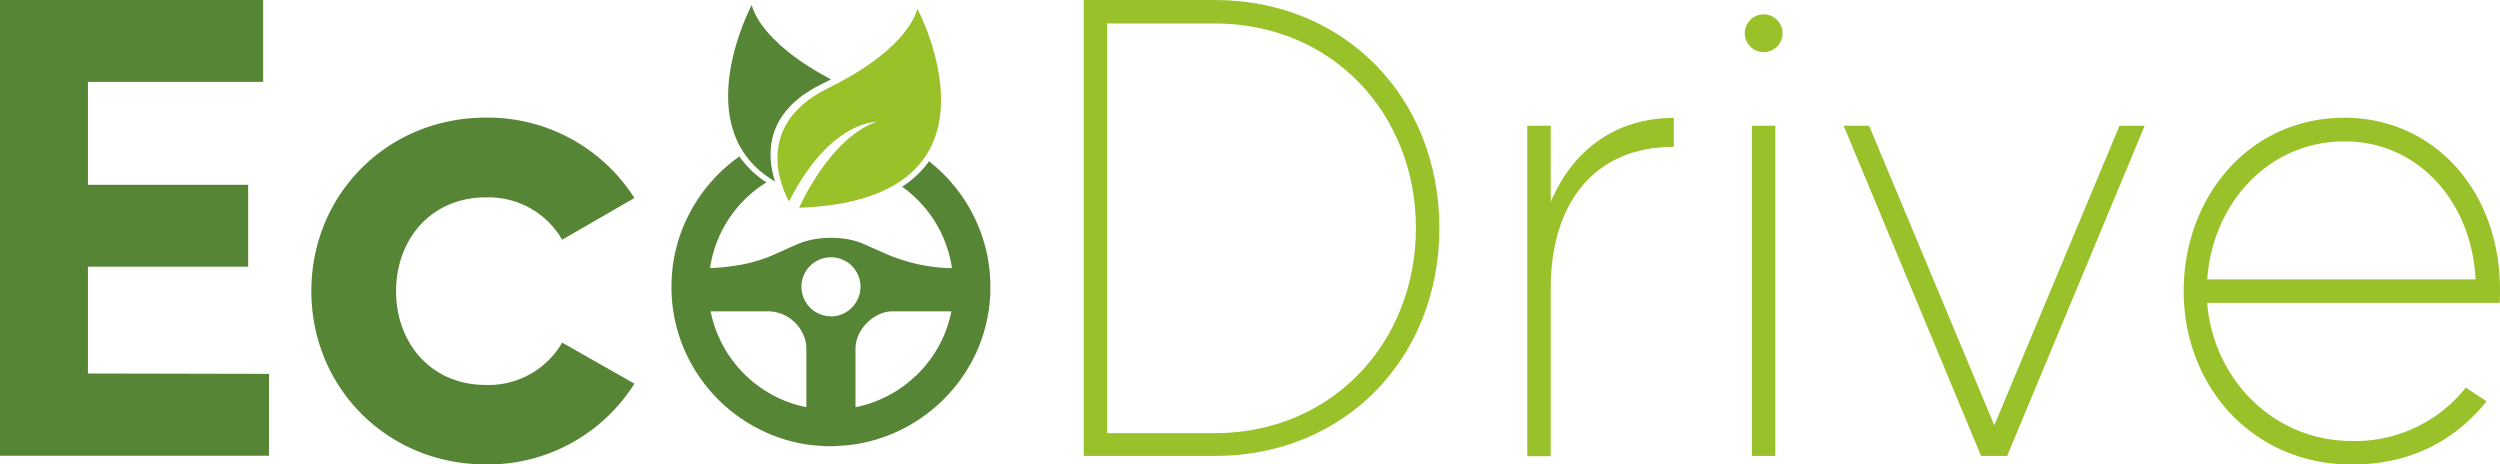 <svg id="Calque_1" data-name="Calque 1" xmlns="http://www.w3.org/2000/svg" viewBox="0 0 519.03 96.41">
	<defs><style>.cls-1{fill:#568535;}.cls-2{fill:#99c129;}</style></defs>
	<path class="cls-1" d="M97.14,443.14v17H41.29V365.52H95.92v17H59.55v21.37H92.81v17H59.55v22.17Z" transform="translate(-41.29 -365.52)"/>
	<path class="cls-1" d="M158,436.65l15,8.52a35.9,35.9,0,0,1-30.83,16.77c-20.55,0-36.24-16-36.24-36s15.69-36,36.24-36A36.07,36.07,0,0,1,173,406.63l-15,8.66a17.62,17.62,0,0,0-15.82-8.79c-11.49,0-18.66,8.79-18.66,19.47s7.17,19.47,18.66,19.47A17.62,17.62,0,0,0,158,436.65Z" transform="translate(-41.29 -365.52)"/>
	<path class="cls-2" d="M340.12,412.85c0,27-19.61,47.33-46.65,47.33H266.29V365.52h27.18C320.51,365.52,340.12,385.81,340.12,412.85Zm-4.87,0c0-23.66-17.31-42.46-41.78-42.46H271.15v85.06h22.32C317.94,455.45,335.25,436.52,335.25,412.85Z" transform="translate(-41.29 -365.52)"/>
	<path class="cls-2" d="M388.79,390V396c-16.77,0-25.55,12-25.55,29.34v34.89h-4.87V391.62h4.87v15.82C367.83,396.62,376.76,390,388.79,390Z" transform="translate(-41.29 -365.52)"/>
	<path class="cls-2" d="M411.37,372.42a3.92,3.92,0,1,1-7.84,0,3.92,3.92,0,0,1,7.84,0ZM405,391.62h4.86v68.56H405Z" transform="translate(-41.29 -365.52)"/>
	<path class="cls-2" d="M486.55,391.62,458,460.18h-5.41l-28.53-68.56h5.27l26,62.2,26-62.2Z" transform="translate(-41.29 -365.52)"/>
	<path class="cls-2" d="M560.25,428.4H499.53c1.22,15.69,13.66,28.67,30,28.67A29.27,29.27,0,0,0,553.21,446l4.33,2.84c-6.89,8.52-16.23,13.12-28,13.12-20.55,0-34.89-16.23-34.89-36,0-19.47,13.53-36,33.4-36C547.26,390,561.46,406.23,560.25,428.4Zm-5-4.87c-.81-16.22-12-28.66-27.18-28.66-15.95,0-27.45,13-28.53,28.66Z" transform="translate(-41.29 -365.52)"/>
	<path class="cls-1" d="M246.84,423a32.44,32.44,0,0,0-.92-5.95A33.28,33.28,0,0,0,234.17,399a20.34,20.34,0,0,1-5.59,5.29,25.23,25.23,0,0,1,10.35,16.88l-.92,0a36,36,0,0,1-13.2-3.13q-2.24-1-4.51-2a16.18,16.18,0,0,0-4.92-1.08,20.35,20.35,0,0,0-4.48.14,17.07,17.07,0,0,0-4.42,1.27c-1.44.63-2.86,1.3-4.3,1.93a31.29,31.29,0,0,1-7,2.17,48.71,48.71,0,0,1-6.27.71h-.21a25.26,25.26,0,0,1,11.72-17.8A20,20,0,0,1,194.8,398a34.25,34.25,0,0,0-2.71,2.13,33.15,33.15,0,0,0-8.18,10.75,32.16,32.16,0,0,0-2.71,8.39,33.57,33.57,0,0,0-.47,7.29,32.39,32.39,0,0,0,2.08,10.17,33.3,33.3,0,0,0,21.32,20,31.17,31.17,0,0,0,5.55,1.18c1,.12,2,.16,3,.24l.27,0h1.68l1.24-.09a30,30,0,0,0,5.16-.73,32.65,32.65,0,0,0,8.6-3.25A33.43,33.43,0,0,0,244,438.66a32.79,32.79,0,0,0,2.41-7.8,32,32,0,0,0,.49-4.67,1.9,1.9,0,0,1,0-.25v-1.68C246.89,423.85,246.86,423.44,246.84,423Zm-38.13,27.06a25.38,25.38,0,0,1-19.89-19.91h.26c3.9,0,7.8,0,11.7,0a8.12,8.12,0,0,1,7.83,6.58,7.85,7.85,0,0,1,.09,1.19c0,4,0,7.91,0,11.87Zm5-18.87a6.13,6.13,0,1,1,6.23-6A6.2,6.2,0,0,1,213.7,431.22Zm17.68,12.37a25.16,25.16,0,0,1-12.49,6.5v-.28c0-3.87,0-7.73,0-11.6a7.39,7.39,0,0,1,1.36-4.39,8.62,8.62,0,0,1,4.39-3.33,6.2,6.2,0,0,1,1.91-.3h12.25A25.12,25.12,0,0,1,231.38,443.59Z" transform="translate(-41.29 -365.52)"/>
	<path class="cls-2" d="M205.11,407.33s-9.13-15.06,8.14-23.53,18.48-16.5,18.48-16.5S253,407,207.2,408.65c0,0,6.27-14.41,16-17.81C223.15,390.84,213.58,390.62,205.11,407.33Z" transform="translate(-41.29 -365.52)"/>
	<path class="cls-1" d="M211.82,383l2-1c-15.33-8.08-16.45-15.47-16.45-15.47s-13.79,25.8,4.82,36.67C200.59,398.26,199.64,389,211.82,383Z" transform="translate(-41.29 -365.52)"/>
</svg>